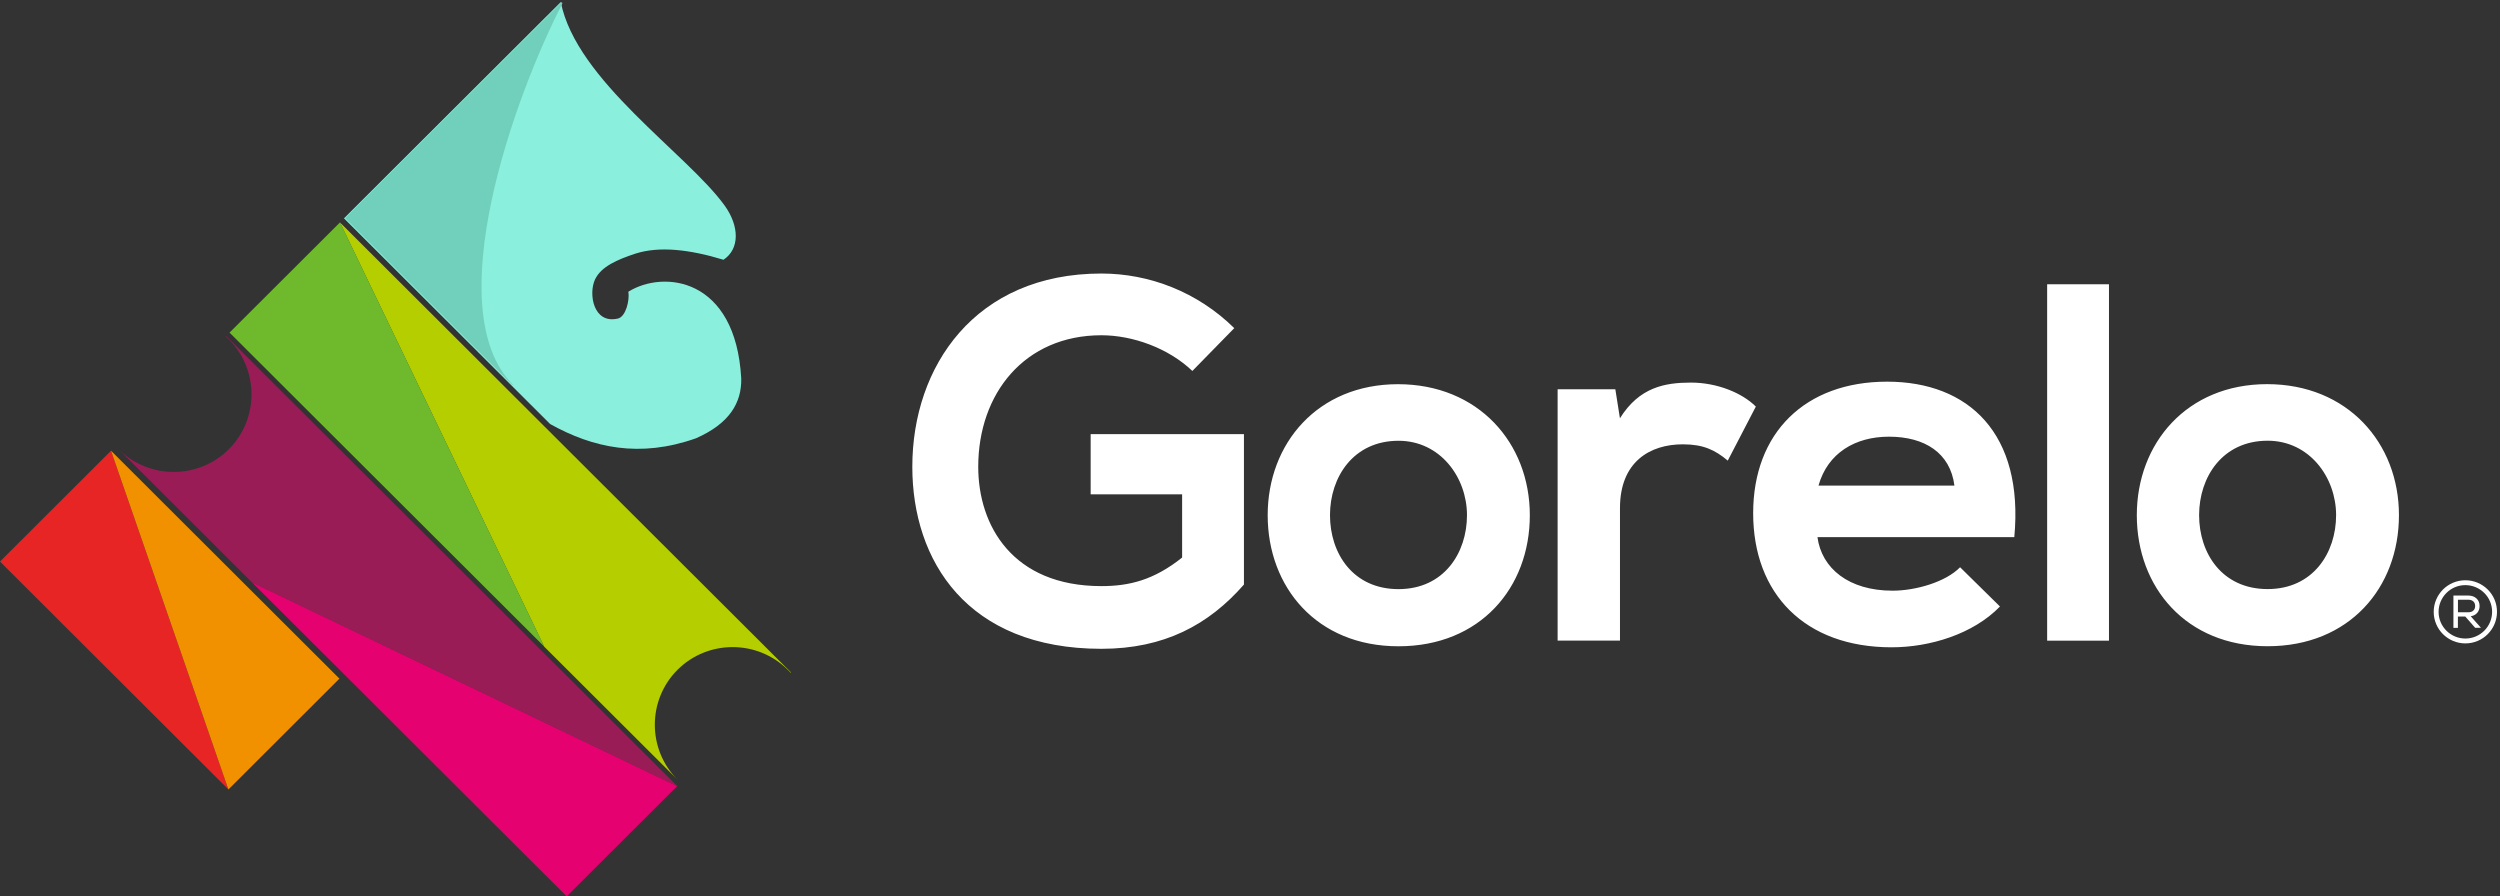 <?xml version="1.0"?>
<svg xmlns="http://www.w3.org/2000/svg" width="357" height="128" viewBox="0 0 357 128" fill="none"><rect x="0" y="0" width="357" height="128" fill="#333333" stroke="none"/><g><path fill-rule="evenodd" clip-rule="evenodd" d="M32.618 112.736L15.855 64.365L0 80.191L32.618 112.736Z" fill="#E72525"/><path fill-rule="evenodd" clip-rule="evenodd" d="M49.115 31.188L80.082 0.291C82.303 11.528 98.079 21.887 103.479 29.353C105.606 32.303 105.642 35.562 103.313 37.094C98.446 35.612 94.142 35.13 90.746 36.216C88.172 37.065 85.829 38.058 84.964 39.921C84.019 41.95 84.718 46.309 88.237 45.489C89.369 45.223 89.931 42.878 89.729 41.655C94.748 38.533 105.058 39.597 105.851 54.071C105.909 57.531 104.164 60.488 99.384 62.588C91.344 65.437 84.653 63.948 78.561 60.553L49.13 31.188H49.115Z" fill="#8AEFDD"/><path fill-rule="evenodd" clip-rule="evenodd" d="M80.216 0.296L49.281 31.161H49.296L73.161 54.972C73.201 54.974 73.241 54.976 73.281 54.977C62.542 44.262 73.406 13.873 80.301 0.521C80.285 0.444 80.269 0.368 80.254 0.291L80.216 0.296Z" fill="#71D0BB"/><path fill-rule="evenodd" clip-rule="evenodd" d="M48.539 31.756L77.704 92.334L96.753 111.34C92.427 107.023 92.427 99.959 96.753 95.643C101.078 91.327 108.159 91.327 112.485 95.643L112.918 96.075L112.961 96.031L48.539 31.756Z" fill="#B5CE00"/><path fill-rule="evenodd" clip-rule="evenodd" d="M77.718 92.334L48.553 31.756L32.777 47.496L77.718 92.334Z" fill="#6FBA2C"/><path fill-rule="evenodd" clip-rule="evenodd" d="M96.704 112.26L35.988 83.162L16.939 64.156C21.265 68.472 28.346 68.472 32.672 64.156C36.998 59.84 36.998 52.775 32.672 48.459L32.239 48.028L32.282 47.984L96.704 112.26Z" fill="#9A1C56"/><path fill-rule="evenodd" clip-rule="evenodd" d="M35.988 83.164L96.704 112.262L80.929 128.002L35.988 83.164Z" fill="#E5016F"/><path fill-rule="evenodd" clip-rule="evenodd" d="M15.852 64.365L32.615 112.736L48.47 96.91L15.852 64.365Z" fill="#F29100"/><path fill-rule="evenodd" clip-rule="evenodd" d="M176.249 46.854C170.993 41.686 164.135 39.06 157.278 39.06C139.253 39.06 130.279 52.314 130.279 66.658C130.279 80.057 138.091 92.65 157.278 92.65C166.252 92.65 172.601 89.226 177.635 83.474V61.997H155.746V70.589H168.807V79.619C164.79 82.821 161.288 83.697 157.278 83.697C144.579 83.697 139.692 75.035 139.692 66.658C139.692 56.176 146.333 47.875 157.278 47.875C161.726 47.875 166.837 49.695 170.269 52.974L176.249 46.861V46.854ZM199.634 54.863C188.175 54.863 181.025 63.31 181.025 73.576C181.025 83.842 188.029 92.289 199.704 92.289C211.379 92.289 218.459 83.919 218.459 73.576C218.459 63.233 211.087 54.863 199.634 54.863ZM199.704 62.942C205.684 62.942 209.485 68.186 209.485 73.569C209.485 78.953 206.2 84.127 199.704 84.127C193.208 84.127 189.923 79.029 189.923 73.569C189.923 68.109 193.278 62.942 199.704 62.942ZM222.428 55.586V91.476H231.333V72.548C231.333 65.921 235.635 63.449 240.307 63.449C243.223 63.449 244.901 64.247 246.725 65.776L250.734 58.058C248.764 56.093 245.187 54.634 241.468 54.634C237.751 54.634 234.096 55.287 231.326 59.732L230.67 55.586H222.428ZM287.626 76.702H259.534C260.119 81.141 263.984 84.35 270.263 84.35C273.55 84.35 277.852 83.113 279.9 81.002L285.594 86.607C281.799 90.539 275.596 92.435 270.124 92.435C257.717 92.435 250.352 84.787 250.352 73.284C250.352 61.782 257.795 54.502 269.47 54.502C281.146 54.502 289.027 61.927 287.642 76.709L287.626 76.702ZM259.68 69.346H279.091C278.506 64.685 274.858 62.358 269.749 62.358C264.931 62.358 260.99 64.685 259.68 69.346ZM292.332 40.589V91.483H301.162V40.596H292.332V40.589ZM323.744 54.856C312.286 54.856 305.136 63.303 305.136 73.569C305.136 83.836 312.14 92.282 323.815 92.282C335.491 92.282 342.57 83.912 342.57 73.569C342.57 63.226 335.198 54.856 323.744 54.856ZM323.815 62.934C329.795 62.934 333.596 68.179 333.596 73.562C333.596 78.945 330.311 84.12 323.815 84.12C317.319 84.12 314.032 79.022 314.032 73.562C314.032 68.102 317.388 62.934 323.815 62.934Z" fill="white"/><path fill-rule="evenodd" clip-rule="evenodd" d="M352.052 82.861C353.298 82.861 354.427 83.368 355.247 84.181C356.07 84.994 356.571 86.126 356.571 87.37C356.571 88.613 356.063 89.738 355.247 90.558C354.434 91.377 353.298 91.878 352.052 91.878C350.806 91.878 349.679 91.37 348.857 90.558C348.043 89.745 347.533 88.613 347.533 87.37C347.533 86.126 348.043 85.001 348.857 84.181C349.673 83.368 350.806 82.861 352.052 82.861ZM354.754 84.674C354.063 83.987 353.103 83.556 352.052 83.556C351.001 83.556 350.041 83.98 349.35 84.674C348.662 85.362 348.23 86.321 348.23 87.37C348.23 88.418 348.655 89.377 349.35 90.065C350.041 90.752 351.001 91.183 352.052 91.183C353.103 91.183 354.063 90.759 354.754 90.065C355.444 89.377 355.874 88.418 355.874 87.37C355.874 86.321 355.451 85.362 354.754 84.674Z" fill="white"/><path fill-rule="evenodd" clip-rule="evenodd" d="M353.459 89.657L352.039 88.039H350.988V89.657H350.348V85.045H352.471C352.958 85.045 353.34 85.184 353.639 85.455C353.932 85.726 354.085 86.087 354.085 86.538C354.085 86.927 353.975 87.254 353.744 87.518C353.513 87.782 353.207 87.941 352.819 88.004L354.281 89.65H353.459V89.657ZM352.492 85.642H350.995V87.434H352.492C352.784 87.434 353.02 87.351 353.193 87.191C353.369 87.031 353.452 86.809 353.452 86.538C353.452 86.267 353.369 86.045 353.193 85.885C353.02 85.726 352.791 85.642 352.492 85.642Z" fill="white"/></g><defs/></svg>
